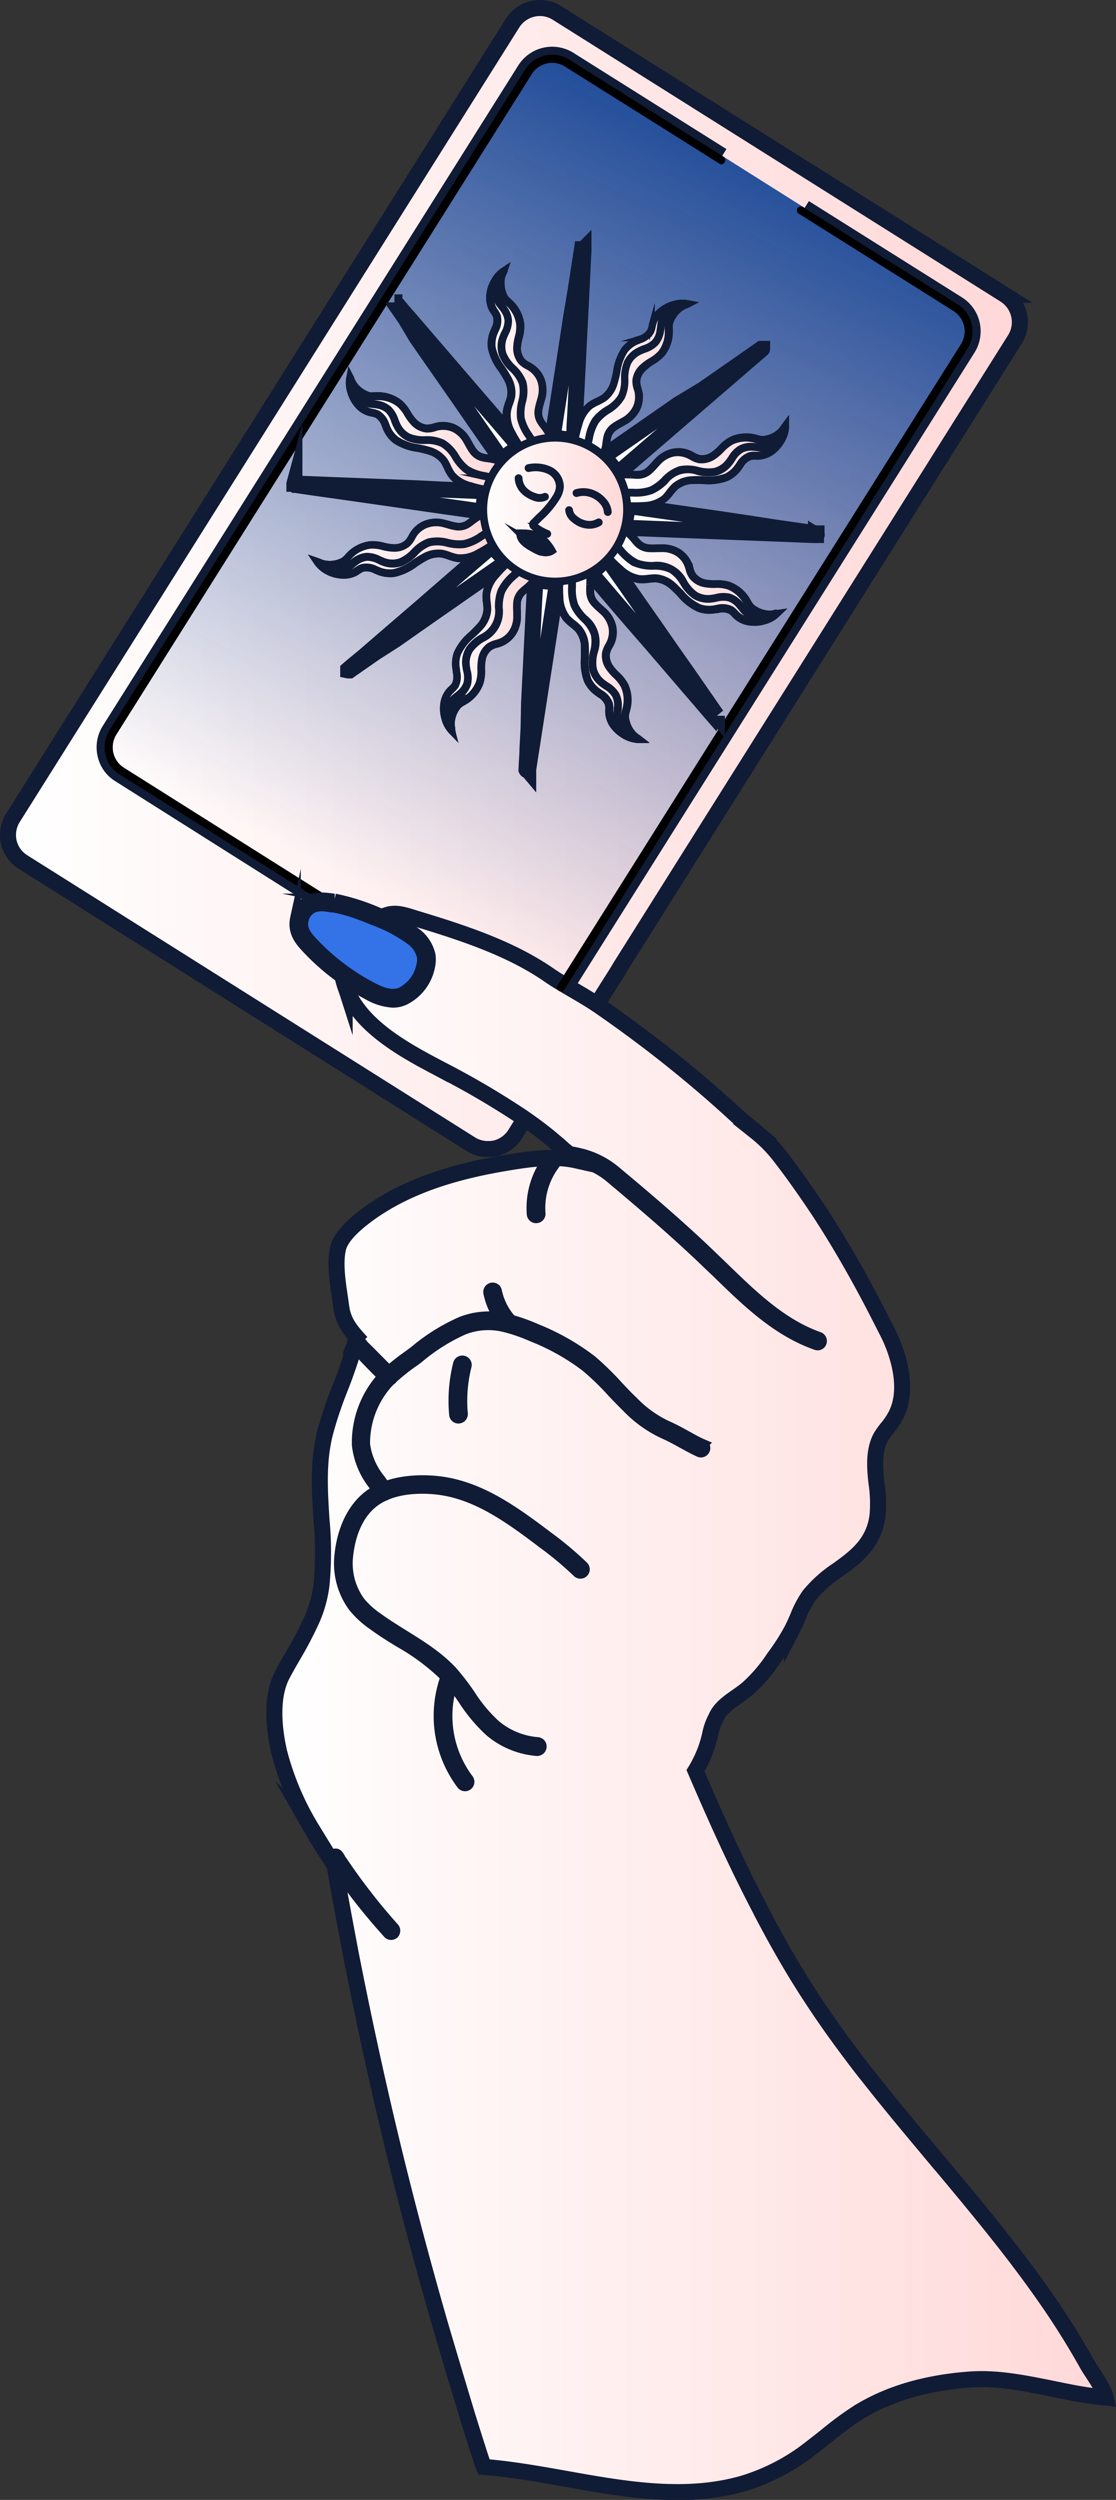 <?xml version="1.0" encoding="UTF-8"?> <svg xmlns="http://www.w3.org/2000/svg" xmlns:xlink="http://www.w3.org/1999/xlink" viewBox="0 0 209.02 468.02"><rect x="0" y="0" width="209.02" height="468.02" fill="#333333" stroke="none"/> <defs> <style>.cls-1,.cls-10,.cls-11,.cls-12,.cls-13,.cls-14,.cls-15,.cls-16,.cls-17,.cls-18,.cls-19,.cls-2,.cls-20,.cls-21,.cls-22,.cls-23,.cls-24,.cls-25,.cls-26,.cls-27,.cls-28,.cls-29,.cls-30,.cls-31,.cls-32,.cls-33,.cls-34,.cls-35,.cls-36,.cls-37,.cls-38,.cls-4,.cls-5,.cls-7,.cls-8,.cls-9{stroke:#101b36;stroke-miterlimit:10;}.cls-1,.cls-2,.cls-4,.cls-7{stroke-width:3px;}.cls-1{fill:url(#Безымянный_градиент_11);}.cls-2{fill:url(#Безымянный_градиент_9);}.cls-3,.cls-5{fill:#101b36;}.cls-4{fill:url(#Безымянный_градиент_11-2);}.cls-5{stroke-width:2px;}.cls-6{fill:#3373e7;}.cls-7{fill:#fff;}.cls-8{fill:url(#Безымянный_градиент_11-3);}.cls-9{fill:url(#Безымянный_градиент_11-4);}.cls-10{fill:url(#Безымянный_градиент_11-5);}.cls-11{fill:url(#Безымянный_градиент_11-6);}.cls-12{fill:url(#Безымянный_градиент_11-7);}.cls-13{fill:url(#Безымянный_градиент_11-8);}.cls-14{fill:url(#Безымянный_градиент_11-9);}.cls-15{fill:url(#Безымянный_градиент_11-10);}.cls-16{fill:url(#Безымянный_градиент_11-11);}.cls-17{fill:url(#Безымянный_градиент_11-12);}.cls-18{fill:url(#Безымянный_градиент_11-13);}.cls-19{fill:url(#Безымянный_градиент_11-14);}.cls-20{fill:url(#Безымянный_градиент_11-15);}.cls-21{fill:url(#Безымянный_градиент_11-16);}.cls-22{fill:url(#Безымянный_градиент_11-17);}.cls-23{fill:url(#Безымянный_градиент_11-18);}.cls-24{fill:url(#Безымянный_градиент_11-19);}.cls-25{fill:url(#Безымянный_градиент_11-20);}.cls-26{fill:url(#Безымянный_градиент_11-21);}.cls-27{fill:url(#Безымянный_градиент_11-22);}.cls-28{fill:url(#Безымянный_градиент_11-23);}.cls-29{fill:url(#Безымянный_градиент_11-24);}.cls-30{fill:url(#Безымянный_градиент_11-25);}.cls-31{fill:url(#Безымянный_градиент_11-26);}.cls-32{fill:url(#Безымянный_градиент_11-27);}.cls-33{fill:url(#Безымянный_градиент_11-29);}.cls-34{fill:url(#Безымянный_градиент_11-30);}.cls-35{fill:url(#Безымянный_градиент_11-31);}.cls-36{fill:url(#Безымянный_градиент_11-32);}.cls-37{fill:url(#Безымянный_градиент_11-33);}.cls-38{fill:url(#Безымянный_градиент_11-34);}</style> <linearGradient id="Безымянный_градиент_11" x1="1.5" y1="108.29" x2="191.04" y2="108.29" gradientUnits="userSpaceOnUse"> <stop offset="0" stop-color="#fff"></stop> <stop offset="1" stop-color="#ffd8d8"></stop> </linearGradient> <linearGradient id="Безымянный_градиент_9" x1="137.22" y1="27.69" x2="68.52" y2="166.22" gradientUnits="userSpaceOnUse"> <stop offset="0" stop-color="#234e9a"></stop> <stop offset="1" stop-color="#234e9a" stop-opacity="0"></stop> </linearGradient> <linearGradient id="Безымянный_градиент_11-2" x1="51.39" y1="318.8" x2="207.09" y2="318.8" xlink:href="#Безымянный_градиент_11"></linearGradient> <linearGradient id="Безымянный_градиент_11-3" x1="107.5" y1="71.1" x2="129.34" y2="71.1" xlink:href="#Безымянный_градиент_11"></linearGradient> <linearGradient id="Безымянный_градиент_11-4" x1="107.47" y1="71.1" x2="129.34" y2="71.1" xlink:href="#Безымянный_градиент_11"></linearGradient> <linearGradient id="Безымянный_градиент_11-5" x1="109.82" y1="70.14" x2="128.83" y2="70.14" xlink:href="#Безымянный_градиент_11"></linearGradient> <linearGradient id="Безымянный_градиент_11-6" x1="82.9" y1="121.32" x2="100.58" y2="121.32" xlink:href="#Безымянный_градиент_11"></linearGradient> <linearGradient id="Безымянный_градиент_11-7" x1="82.9" y1="121.27" x2="100.49" y2="121.27" xlink:href="#Безымянный_градиент_11"></linearGradient> <linearGradient id="Безымянный_градиент_11-8" x1="83.7" y1="121.78" x2="97.25" y2="121.78" xlink:href="#Безымянный_градиент_11"></linearGradient> <linearGradient id="Безымянный_градиент_11-9" x1="91.55" y1="67" x2="103.43" y2="67" xlink:href="#Безымянный_градиент_11"></linearGradient> <linearGradient id="Безымянный_градиент_11-10" x1="91.55" y1="67.04" x2="103.43" y2="67.04" xlink:href="#Безымянный_градиент_11"></linearGradient> <linearGradient id="Безымянный_градиент_11-11" x1="92.55" y1="66.71" x2="99.96" y2="66.71" xlink:href="#Безымянный_градиент_11"></linearGradient> <linearGradient id="Безымянный_градиент_11-12" x1="104.44" y1="122.88" x2="120.16" y2="122.88" xlink:href="#Безымянный_градиент_11"></linearGradient> <linearGradient id="Безымянный_градиент_11-13" x1="104.45" y1="122.76" x2="120.16" y2="122.76" xlink:href="#Безымянный_градиент_11"></linearGradient> <linearGradient id="Безымянный_градиент_11-14" x1="106.97" y1="123.4" x2="119.66" y2="123.4" xlink:href="#Безымянный_градиент_11"></linearGradient> <linearGradient id="Безымянный_градиент_11-15" x1="65.28" y1="81.03" x2="93.97" y2="81.03" xlink:href="#Безымянный_градиент_11"></linearGradient> <linearGradient id="Безымянный_градиент_11-16" x1="65.28" y1="81.03" x2="94.11" y2="81.03" xlink:href="#Безымянный_градиент_11"></linearGradient> <linearGradient id="Безымянный_градиент_11-17" x1="65.35" y1="80.11" x2="92.14" y2="80.11" xlink:href="#Безымянный_градиент_11"></linearGradient> <linearGradient id="Безымянный_градиент_11-18" x1="113.86" y1="107.78" x2="145.98" y2="107.78" xlink:href="#Безымянный_градиент_11"></linearGradient> <linearGradient id="Безымянный_градиент_11-19" x1="113.76" y1="107.73" x2="145.98" y2="107.73" xlink:href="#Безымянный_градиент_11"></linearGradient> <linearGradient id="Безымянный_градиент_11-20" x1="115.26" y1="108.94" x2="145.52" y2="108.94" xlink:href="#Безымянный_градиент_11"></linearGradient> <linearGradient id="Безымянный_градиент_11-21" x1="58.89" y1="101.96" x2="92.34" y2="101.96" xlink:href="#Безымянный_градиент_11"></linearGradient> <linearGradient id="Безымянный_градиент_11-22" x1="58.89" y1="101.95" x2="92.48" y2="101.95" xlink:href="#Безымянный_градиент_11"></linearGradient> <linearGradient id="Безымянный_градиент_11-23" x1="59.25" y1="103.18" x2="91.45" y2="103.18" xlink:href="#Безымянный_градиент_11"></linearGradient> <linearGradient id="Безымянный_градиент_11-24" x1="115.76" y1="87.13" x2="147.23" y2="87.13" xlink:href="#Безымянный_градиент_11"></linearGradient> <linearGradient id="Безымянный_градиент_11-25" x1="115.59" y1="87.13" x2="147.23" y2="87.13" xlink:href="#Безымянный_градиент_11"></linearGradient> <linearGradient id="Безымянный_градиент_11-26" x1="116.85" y1="86.12" x2="147.22" y2="86.12" xlink:href="#Безымянный_градиент_11"></linearGradient> <linearGradient id="Безымянный_градиент_11-27" x1="90.29" y1="95.37" x2="117.67" y2="95.37" xlink:href="#Безымянный_градиент_11"></linearGradient> <linearGradient id="Безымянный_градиент_11-29" x1="98.76" y1="93.66" x2="105.08" y2="93.66" xlink:href="#Безымянный_градиент_11"></linearGradient> <linearGradient id="Безымянный_градиент_11-30" x1="107.72" y1="94.01" x2="114.06" y2="94.01" xlink:href="#Безымянный_градиент_11"></linearGradient> <linearGradient id="Безымянный_градиент_11-31" x1="106.39" y1="96.89" x2="112.36" y2="96.89" xlink:href="#Безымянный_градиент_11"></linearGradient> <linearGradient id="Безымянный_градиент_11-32" x1="96.85" y1="91.35" x2="102.25" y2="91.35" xlink:href="#Безымянный_градиент_11"></linearGradient> <linearGradient id="Безымянный_градиент_11-33" x1="97.22" y1="101.48" x2="103.53" y2="101.48" xlink:href="#Безымянный_градиент_11"></linearGradient> <linearGradient id="Безымянный_градиент_11-34" x1="97.21" y1="101.6" x2="103.64" y2="101.6" xlink:href="#Безымянный_градиент_11"></linearGradient> </defs> <g id="Слой_2" data-name="Слой 2"> <g id="Слой_1-2" data-name="Слой 1"> <path class="cls-1" d="M98.69,208.79l-2.17,3.48A6.05,6.05,0,0,1,92.73,215a6.75,6.75,0,0,1-1.34.12,6,6,0,0,1-3.21-.91L4.33,161.4a6,6,0,0,1-2.69-3.76,6.09,6.09,0,0,1,.79-4.55L96,4.32a6.1,6.1,0,0,1,3.76-2.66,6,6,0,0,1,4.55.76l83.88,52.77a6.07,6.07,0,0,1,1.9,8.34L125.41,166.35l-7.18,11.42-1.89,3-.89,1.47-4.09,6.47"></path> <path class="cls-2" d="M135.26,29.18l-28.63-18a6,6,0,0,0-8.31,1.9L20.52,136.7a6,6,0,0,0-.77,4.56A5.79,5.79,0,0,0,22.42,145L57.25,167l3,1.9a5.56,5.56,0,0,0-1.08.09,4,4,0,0,0-.41.1,4,4,0,0,0-2.74,3c-.41,1.88.41,3.24,1.66,4.58a40.18,40.18,0,0,0,6.42,5.68v0a11.13,11.13,0,0,0,.43,1.9c2.27,7.43,10.76,12.14,17.35,15.6l.56.3A156.13,156.13,0,0,1,97.62,209c.24.15.48.33.7.48,1.6-2.42,3.24-4.8,4.84-7.2,3.08-4.66,5.74-9.52,8.61-14.26l-.64-.43c-1.19-.75-2.42-1.49-3.65-2.2l-1.37-.8L181.23,65.24a6,6,0,0,0-1.9-8.32l-28.63-18"></path> <path class="cls-3" d="M162.59,388.68a7.16,7.16,0,0,1-3.14-.56c-1.53-.84-2.7-3-3.63-4.36q-6.21-9.21-12.42-18.39c-1.16-1.75-3.61-5.59-1.42-7.3a3.54,3.54,0,0,1,.58-.34c.11.26.26.52.39.77,3.09,5.9,6.16,11.15,9.37,16,2.62,4,5.62,8.15,9.14,12.73C161.83,387.73,162.2,388.21,162.59,388.68Z"></path> <path class="cls-4" d="M207.09,448.87l-.61-.06c-.9-.11-1.79-.22-2.67-.35-2.23-.32-4.5-.8-6.7-1.25-5-1-10.2-2.1-15.4-1.73-8.32.6-15.37,2.7-21,6.2a61.93,61.93,0,0,0-6,4.43c-1.27,1-2.55,2-3.86,3a38.76,38.76,0,0,1-11.56,5.81c-10.83,3.15-22.17,1.14-33.16-.82-4.71-.84-9.59-1.71-14.39-2.16-.37,0-.74-.07-1.1-.09-.24-.56-.43-1.17-.65-1.83-.87-2.68-1.71-5.34-2.53-8Q85,443.89,82.61,435.8q-4.69-16.2-8.71-32.6c-3-12.31-5.76-24.95-8.23-37.57-1-5.33-2.05-10.84-3-16.41-.26-.39-.54-.8-.76-1.19-1.25-1.84-2.44-3.76-3.54-5.68a52.94,52.94,0,0,1-6.07-14.28c-.82-3.53-1.81-10.11.63-14.63.62-1.17,1.27-2.31,1.94-3.46a69.2,69.2,0,0,0,3.65-7,23.37,23.37,0,0,0,1.69-6.2,65,65,0,0,0,0-12.32c-.3-4.75-.61-9.67.28-14.38.11-.61.24-1.19.39-1.8a74.56,74.56,0,0,1,2.74-8.21c.26-.69.54-1.38.8-2.07.45-1.25.91-2.53,1.3-3.78.21-.74.43-1.45.58-2.18a2.59,2.59,0,0,0,.11-.37.73.73,0,0,1,.91-.56.68.68,0,0,1,.38.21c-2-2.16-3.39-3.8-3.78-6.61l-.23-1.62c-.46-3.09-1-6.56-.39-9.29.34-1.68,1.94-3.63,4.71-5.79,8.66-6.74,19.63-9.18,28.23-10.54,4.34-.69,8.19-1,11.6-.24a.83.83,0,0,1-.19-.15c-.58-.56-1.19-1.12-1.79-1.66a.68.68,0,0,0-.2,0h.13c-.52-.48-1-.93-1.55-1.38-.76-.65-1.54-1.3-2.32-1.91-1.12-.88-2.33-1.77-3.6-2.65-.22-.15-.46-.33-.7-.48a156.13,156.13,0,0,0-15.16-8.88l-.56-.3c-6.59-3.46-15.08-8.17-17.35-15.6a11.13,11.13,0,0,1-.43-1.9v0a12.55,12.55,0,0,1,0-3.78c.28-2.38,1.59-3.41,3.43-4.69a20.91,20.91,0,0,1,3.52-2,9.63,9.63,0,0,1,2-.71l.11,0c1.4-.28,3.2.35,4.56.78,9,2.72,17.76,5.59,25,10.56.69.48,1.39.93,2.1,1.36l.63.37c.23.13.45.28.66.41l1.37.8c1.23.71,2.46,1.45,3.65,2.2l.64.43c.16.09.31.2.44.29,3.35,2.31,6.67,4.73,9.91,7.21,5.38,4.13,10.63,8.53,15.6,13.11.93.85,1.88,1.62,2.81,2.38l1,.84a26.8,26.8,0,0,1,4.24,4.22c2.61,3.34,5.18,7,7.65,10.71,3.43,5.25,6.69,10.85,9.95,17.07,1,1.92,2,3.89,3,5.85,1.09,2.18,4.35,9.77,1.32,15.38a13.75,13.75,0,0,1-1.4,2.08A14.87,14.87,0,0,0,165,269c-1.21,2.18-1.17,4.88-1,7q.07.9.18,1.77a25.63,25.63,0,0,1,.17,6c-.67,5.22-4.1,7.73-7.45,10.15a23.77,23.77,0,0,0-5.32,4.75,19.77,19.77,0,0,0-2.18,4.13c-.32.75-.67,1.53-1.06,2.29a40.83,40.83,0,0,1-3.35,5.23,29.59,29.59,0,0,1-4.94,5.79c-.61.51-1.28,1-1.95,1.46-1.62,1.13-3.13,2.19-3.89,3.79l-.1.23A10.8,10.8,0,0,0,133,324.7a22.23,22.23,0,0,1-2.74,6.8c3.63,8.45,7.63,17.41,12.27,26.23.11.26.26.52.39.77,3.09,5.9,6.16,11.15,9.37,16,2.62,4,5.62,8.15,9.14,12.73.37.47.74.95,1.13,1.42,4.14,5.28,8.53,10.5,12.76,15.56.39.47.78.95,1.19,1.4,6.59,7.89,13.16,15.79,19.06,24.22a149.32,149.32,0,0,1,8.21,13.07C204.54,444.2,206.68,447.06,207.09,448.87Z"></path> <path d="M135.65,30.5a.67.67,0,0,1-1,.07h0l-1-.63L105.83,12.46a4.53,4.53,0,0,0-6.24,1.41L21.8,137.5a4.59,4.59,0,0,0-.59,3.42,4.66,4.66,0,0,0,2,2.83L60,166.91h0l3.89,2.44,1.62,1a.74.74,0,0,1,.24,1,.75.75,0,0,1-.63.35,1,1,0,0,1-.41-.11l-4.45-2.81-3-1.9L22.42,145a5.79,5.79,0,0,1-2.67-3.76,6,6,0,0,1,.77-4.56L98.32,13.07a6,6,0,0,1,8.31-1.9l28.63,18,.32.2A.86.86,0,0,1,135.65,30.5Z"></path> <path d="M181.23,65.24,106.11,184.62l-.41.65a.71.71,0,0,1-.64.34.67.67,0,0,1-.39-.1.73.73,0,0,1-.24-1l.39-.63L180,64.44a4.53,4.53,0,0,0-1.42-6.24l-27.8-17.48v0L149.58,40a.78.78,0,0,1-.24-1,.8.8,0,0,1,1.06-.24l.3.2,28.63,18A6,6,0,0,1,181.23,65.24Z"></path> <path d="M62.14,175.36l-1-.62a4.86,4.86,0,0,0-.6.73c-.18.3-.33.63-.33.63s.83.46,2.12,1.25C62.24,176.69,62.22,176,62.14,175.36Z"></path> <path class="cls-5" d="M73.36,257.14a.77.77,0,0,1,0,1.08.8.8,0,0,1-1.08,0c-1.6-1.55-3.2-3.17-4.78-4.86a2.51,2.51,0,0,1-.37-.36l-.58-.61c-.09-.11-.19-.21-.28-.3v0a2.59,2.59,0,0,0,.11-.37.73.73,0,0,1,.91-.56.68.68,0,0,1,.38.21s0,0,0,.07l.52.56C70,253.77,71.66,255.52,73.36,257.14Z"></path> <path class="cls-5" d="M153.84,251.29a.73.73,0,0,1-1,.45c-7.33-2.57-13-8.1-18.5-13.46l-2-1.9c-6-5.79-12.47-11.25-18-15.9a14.8,14.8,0,0,0-6.42-3.15,1.12,1.12,0,0,1-.13-.05.83.83,0,0,1-.19-.15c-.58-.56-1.19-1.12-1.79-1.66a17.31,17.31,0,0,1,2.67.45,16,16,0,0,1,6.83,3.39c5.6,4.67,12.08,10.16,18.13,16l2,1.92c5.38,5.23,10.93,10.65,17.93,13.12A.76.76,0,0,1,153.84,251.29Z"></path> <path class="cls-5" d="M71.9,280a.76.76,0,0,1-.58-.27c-.47-.58-.93-1.18-1.36-1.79a14.66,14.66,0,0,1-3.06-7.45,18.28,18.28,0,0,1,4-11.81,15,15,0,0,1,1.36-1.48A39.58,39.58,0,0,1,76.23,254l1.36-1a36.27,36.27,0,0,1,8.83-5.52,14.21,14.21,0,0,1,9-.43l.57.16a35.15,35.15,0,0,1,4.49,1.64,43.65,43.65,0,0,1,10.31,5.85,54.26,54.26,0,0,1,5,4.89c.94,1,1.89,2,2.88,2.94a21.5,21.5,0,0,0,6.25,4.45c1.25.54,2.42,1.19,3.55,1.81s2,1.13,3.13,1.62a.75.75,0,0,1,.37,1,.76.76,0,0,1-1,.38c-1.13-.52-2.2-1.11-3.23-1.68s-2.24-1.23-3.42-1.74a23,23,0,0,1-6.7-4.75c-1-1-2-2-2.93-3a50,50,0,0,0-4.9-4.75,41.86,41.86,0,0,0-10-5.64,33.58,33.58,0,0,0-4.82-1.72l-.36-.09a12.71,12.71,0,0,0-7.75.46,35.14,35.14,0,0,0-8.45,5.31c-.45.35-.91.69-1.38,1a38.8,38.8,0,0,0-3.77,3.07,12,12,0,0,0-1.23,1.34,16.94,16.94,0,0,0-3.72,10.77A13.16,13.16,0,0,0,71.2,277c.4.58.84,1.15,1.29,1.7a.75.75,0,0,1-.11,1.06A.72.72,0,0,1,71.9,280Z"></path> <path class="cls-5" d="M100.41,228a.75.75,0,0,1-.75-.7,15.07,15.07,0,0,1,3-10.24.75.75,0,0,1,1.06-.14.76.76,0,0,1,.14,1.06,13.57,13.57,0,0,0-2.69,9.2.74.74,0,0,1-.69.81Z"></path> <path class="cls-5" d="M95.25,248.47a.76.76,0,0,1-.56-.24c-.1-.1-.18-.21-.27-.31a13.12,13.12,0,0,1-2.9-5.91.77.77,0,0,1,.61-.88.75.75,0,0,1,.88.61,11.59,11.59,0,0,0,2.57,5.2l.23.27a.76.76,0,0,1,0,1.07A.77.77,0,0,1,95.25,248.47Z"></path> <path class="cls-5" d="M85.87,265.51a.75.75,0,0,1-.75-.69,28.29,28.29,0,0,1,.75-9.52.76.76,0,0,1,1.47.37,26.85,26.85,0,0,0-.72,9,.76.76,0,0,1-.68.83Z"></path> <path class="cls-5" d="M100.65,327.75h-.06a15.59,15.59,0,0,1-8.86-3.66,30.51,30.51,0,0,1-4.9-5.84,39.62,39.62,0,0,0-3.2-4.19,41,41,0,0,0-8.83-6.65c-1.66-1-3.38-2.1-5-3.28a17.84,17.84,0,0,1-3.6-3.32A13.76,13.76,0,0,1,63.66,291c.49-4.57,2.27-8.36,5-10.66,4.65-3.91,12-3.2,14.11-2.9,7.23,1.05,13.25,5.27,19.82,10.26a63.55,63.55,0,0,1,6.65,5.57.75.75,0,1,1-1.07,1.06,62.55,62.55,0,0,0-6.5-5.43c-6.39-4.86-12.25-9-19.11-10-2-.29-8.76-.95-12.92,2.56-3.29,2.76-4.22,7.24-4.48,9.67a12.23,12.23,0,0,0,2.23,8.76,16.06,16.06,0,0,0,3.3,3c1.57,1.14,3.27,2.2,4.91,3.22,3.21,2,6.53,4.05,9.15,6.91a44.14,44.14,0,0,1,3.32,4.34,28.37,28.37,0,0,0,4.64,5.56,14,14,0,0,0,8,3.3.76.76,0,0,1,0,1.51Z"></path> <path class="cls-5" d="M87.1,334.35a.77.77,0,0,1-.6-.3,21.3,21.3,0,0,1-2.82-20.55.76.76,0,0,1,1.41.56,19.76,19.76,0,0,0,2.61,19.07.76.76,0,0,1-.14,1.06A.8.8,0,0,1,87.1,334.35Z"></path> <path class="cls-5" d="M73.75,362a.74.74,0,0,1-.49.19.73.73,0,0,1-.56-.26,116.56,116.56,0,0,1-8-9.85c-.46-.63-.92-1.27-1.36-1.92a17,17,0,0,1-1-1.69,1.42,1.42,0,0,1-.2-.72.69.69,0,0,1,.39-.62,1,1,0,0,1,.39-.05c.49,0,.82,1.06,1.13,1.37,0,0,.07.11.11.15A114.22,114.22,0,0,0,73.82,361,.79.79,0,0,1,73.75,362Z"></path> <path class="cls-6" d="M79.67,181a8.15,8.15,0,0,1-3.78,5.25c-2.09,1.28-4.51.39-6.59-.69a40.45,40.45,0,0,1-4.14-2.48c-.35-.24-.7-.48-1-.74v0a40.18,40.18,0,0,1-6.42-5.68c-1.25-1.34-2.07-2.7-1.66-4.58a4,4,0,0,1,2.74-3,4,4,0,0,1,.41-.1,5.56,5.56,0,0,1,1.08-.09,11.46,11.46,0,0,1,1.17.06h0c.37,0,.71.11,1.08.16s.91.17,1.36.28A41.15,41.15,0,0,1,71,171.87l.91.39c.09.05.17.07.26.11a23.79,23.79,0,0,1,5.12,2.92A6.37,6.37,0,0,1,79.8,179,5.49,5.49,0,0,1,79.67,181Z"></path> <path class="cls-5" d="M73.59,187.65A10.37,10.37,0,0,1,69,186.24a41.08,41.08,0,0,1-4.23-2.53,42,42,0,0,1-7.59-6.54c-1.2-1.29-2.35-2.93-1.84-5.26a4.74,4.74,0,0,1,3.29-3.6,2.85,2.85,0,0,1,.52-.12,8,8,0,0,1,2.42,0c.28,0,.55.07.82.11l.3,0a40.66,40.66,0,0,1,9.59,3.25h0l.26.11a24.83,24.83,0,0,1,5.28,3,7,7,0,0,1,2.75,4.15,6.22,6.22,0,0,1-.13,2.34h0a8.84,8.84,0,0,1-4.13,5.72A5.07,5.07,0,0,1,73.59,187.65ZM60.36,169.6a5.56,5.56,0,0,0-1,.09l-.28.06a3.25,3.25,0,0,0-2.27,2.48c-.34,1.56.31,2.66,1.47,3.92a40.92,40.92,0,0,0,7.33,6.31,38.21,38.21,0,0,0,4.08,2.44c1.75.92,4,1.83,5.84.71a7.33,7.33,0,0,0,3.43-4.76,4.61,4.61,0,0,0,.12-1.76,5.47,5.47,0,0,0-2.21-3.22,28,28,0,0,0-7-3.67c-.84-.36-1.69-.7-2.54-1a27.56,27.56,0,0,0-4.95-1.38l-.3,0-.72-.11A9.4,9.4,0,0,0,60.36,169.6Z"></path> <path class="cls-7" d="M142.74,65.32s0,0,0,0,0,0,0,0v0a.08.08,0,0,0,0,0s0,0,0,0l0,0,0,0,0,0h-.17l0,0h0l-.88.61-2.36,1.65-3.46,2.41-4.18,2.91L127,75.73l-4.44,3.09-4,2.78-3.15,2.19-1.93,1.34c-.16.12-.35.22-.28.44s.53.63.73.87.63.78.93,1.18c.12.15.41.41.46.6s-.12.27,0,.41a.15.15,0,0,0,.06.05.23.23,0,0,0,.26,0l27-23.27s0,0,0,0S142.74,65.33,142.74,65.32Z"></path> <path class="cls-7" d="M107.5,82.24a.35.35,0,0,0,.09-.25c0-.12,0-.24,0-.36,0-.35,0-.7,0-1.06,0-1.09.11-2.18.16-3.28.08-1.48.15-3,.23-4.45.09-1.73.17-3.46.26-5.18l.27-5.44.27-5.25c.07-1.53.15-3.06.23-4.6.06-1.16.11-2.33.17-3.5l.1-1.94v-.27a.09.09,0,0,0,0,0l0,0,0,0,0,0,0,0h0l-.06,0H109l0,0,0,0,0,0s0,0,0,0,0,0,0,0l-.15,1-.42,2.71c-.21,1.33-.41,2.66-.62,4L107,59.2l-.81,5.26-.81,5.24c-.25,1.6-.5,3.19-.74,4.79-.21,1.31-.41,2.61-.61,3.91-.13.87-.27,1.74-.4,2.6,0,.27-.26.94.12,1a1.37,1.37,0,0,0,.29,0,4.06,4.06,0,0,1,1.15.13l.56.06,1.27.1C107.22,82.28,107.39,82.33,107.5,82.24Z"></path> <path class="cls-7" d="M94.73,105.09v0c-.63-1-1.68-1.72-2.24-2.77-.2-.38-.59.1-.8.28l-1.94,1.67-3,2.56L83.09,110l-4,3.48L75,117l-3.75,3.23-3.09,2.67L66,124.68l-.78.67,0,0a327811032231.34,327811032231.34,0,0,1,0,.08s0,0,0,0v.08l0,0,0,0a.18.18,0,0,0,.07,0,.21.21,0,0,0,.12,0h0s0,0,.07,0l.24-.17,1.64-1.14,2.87-2L74,119.79l4.27-3,4.41-3.08q2.11-1.45,4.21-2.93l3.64-2.53,2.71-1.89.9-.62.31-.22C94.67,105.42,94.88,105.35,94.73,105.09Z"></path> <path class="cls-7" d="M98.93,144.25l0,0,0,0,0,0a.06.06,0,0,0,0,0l0,0,0-.21c.09-.57.17-1.14.26-1.71.16-1,.32-2.08.49-3.12.21-1.38.42-2.77.64-4.15.25-1.61.49-3.21.74-4.81s.52-3.38.79-5.08.51-3.31.77-5l.69-4.48c.18-1.2.37-2.41.56-3.61l.36-2.35c0-.2.07-.4.09-.59,0,0,0-.1,0-.13-.07-.25-.47-.12-.68-.09a2.51,2.51,0,0,1-.67,0l-2.29-.25c-.42,0-.47,0-.48.31l0,.49c0,.89-.09,1.78-.13,2.67-.07,1.32-.14,2.65-.2,4-.08,1.62-.17,3.24-.25,4.85-.09,1.77-.17,3.53-.26,5.29l-.27,5.3L99,136.29l-.21,4c0,.91-.09,1.82-.13,2.73l-.05,1s0,.05,0,.08a.06.06,0,0,1,0,0,.2.2,0,0,0,.09.09l.1,0h.08Z"></path> <path class="cls-7" d="M134.27,134.09s0,0,0,0,0,0,0,0v-.09a.05.05,0,0,1,0,0l0,0a.57.57,0,0,1-.08-.13l-1-1.44c-.63-.92-1.27-1.84-1.91-2.75l-2.56-3.7-3-4.26-3.1-4.46-3-4.28-2.6-3.75-2-2.82-.66-1-.24-.34c-.12-.18-.23-.52-.48-.37-1,.6-1.67,1.66-2.71,2.25-.29.16-.4.2-.16.48l.08.09.2.23c.54.64,1.09,1.27,1.64,1.91l2.55,3,3.16,3.68,3.49,4,3.51,4.08,3.24,3.78,2.68,3.11,1.82,2.13.68.78a.15.15,0,0,0,.06.05h0a.19.19,0,0,0,.1,0l0,0a.31.31,0,0,0,.09,0l0,0Z"></path> <path class="cls-7" d="M152.93,100s0,0,0-.06,0,0,0,0a.06.06,0,0,0,0,0,280980884754.38,280980884754.38,0,0,1,0-.08l0,0,0,0-.05,0h0l-1-.14-2.71-.39-4-.57L140.25,98,135,97.21l-5.24-.75-4.8-.69L121,95.21l-2.64-.38c-.23,0-1-.24-1,.07a.81.81,0,0,0,.06.31,1.91,1.91,0,0,1,0,.63,2,2,0,0,0-.1.55l-.11.66c-.07.42-.13.84-.22,1.26,0,.23-.18.44.09.5a2.42,2.42,0,0,0,.38,0l2,.08,3.36.13,4.35.17,4.93.19,5.14.2,5,.19,4.4.17,3.47.14,2.14.08.5,0h.08l0,0,0,0,0,0,0,0A.06.06,0,0,0,152.93,100Z"></path> <path class="cls-7" d="M97.28,83.63a4.3,4.3,0,0,0-.59-.69L95.05,81l-2.44-2.84-3-3.48-3.3-3.83L83,67l-3.14-3.65-2.69-3.13-2-2.3-1-1.2-.09-.11h0l0,0h-.21l0,0,0,0,0,0s0,0,0,0a.08.08,0,0,0,0,0v.09s0,0,0,0a0,0,0,0,1,0,0l.57.81,1.52,2.2L78,63.13l2.74,3.95,3,4.3c1,1.44,2,2.87,3,4.31l2.76,4L91.81,83l1.59,2.29.43.62s.08.16.13.19c.29.21.77-.54,1-.75a5.75,5.75,0,0,1,1.15-.86,12.05,12.05,0,0,0,1.23-.77Z"></path> <path class="cls-7" d="M90.6,95.81a4.86,4.86,0,0,0,.05-1.08,8.1,8.1,0,0,1,.24-2.08c.07-.27.19-.67-.13-.73a1.13,1.13,0,0,0-.26,0l-.82,0-2.84-.11-4-.15L78,91.42l-5.22-.21-5.2-.2-4.76-.18-3.91-.16-2.65-.1-1,0h-.12l0,0,0,0,0,0,0,0a.2.2,0,0,0,0,0,.14.14,0,0,0,0,.07.09.09,0,0,0,0,.05.38.38,0,0,0,.09.09l.09,0,1.15.17,2.76.4,4,.56,4.76.68,5.16.74,5.14.74,4.72.68,3.9.55,2.67.39.74.1a.82.82,0,0,0,.21,0C90.55,96,90.56,96,90.6,95.81Z"></path> <path class="cls-8" d="M107.65,82.46c-.15-.06-.17-.17-.12-.4s.11-.59.18-.89c.14-.59.3-1.18.48-1.76a6.79,6.79,0,0,1,2.2-3.6,8.62,8.62,0,0,1,1.46-.83,8.66,8.66,0,0,0,1.2-.65,5.1,5.1,0,0,0,1.8-2.73,17.61,17.61,0,0,0,.48-2,10.07,10.07,0,0,1,1.55-4.21,6,6,0,0,1,2.58-1.87l.29-.12A3.51,3.51,0,0,0,121.68,62,4.07,4.07,0,0,0,122,61c0-.19.08-.38.13-.56a4.77,4.77,0,0,1,1.44-2.2,6.65,6.65,0,0,1,2.57-1.38,5.43,5.43,0,0,1,2.55-.18l.7.13-.6.31-.33.14a3.73,3.73,0,0,0-.67.32,4.52,4.52,0,0,0-.93.74,5.35,5.35,0,0,0-1.3,2.19,3.9,3.9,0,0,0-.05,1v.28a6.79,6.79,0,0,1-1.37,4.42,7.58,7.58,0,0,1-2,1.6A9,9,0,0,0,120.62,69a3.58,3.58,0,0,0-1.21,2.3,4.29,4.29,0,0,0,.23,1.41c.07.24.14.49.19.74a5.1,5.1,0,0,1-.41,3.09A5.77,5.77,0,0,1,117.06,79l-.67.38a11.21,11.21,0,0,0-1.31.8,2.92,2.92,0,0,0-1.1,1.66,7.09,7.09,0,0,0-.16.94l-.06.39a11.28,11.28,0,0,1-.58,2.25s-.06.08-.07.14a.1.1,0,0,1-.09,0l-.28-.26A16.73,16.73,0,0,0,109.18,83c-.21-.11-.41-.21-.62-.3a4,4,0,0,0-.68-.18A.89.89,0,0,1,107.65,82.46Z"></path> <path class="cls-9" d="M107.58,82.61a.21.21,0,0,1-.11-.23,22.52,22.52,0,0,1,.72-3,6.79,6.79,0,0,1,2.2-3.6,8.62,8.62,0,0,1,1.46-.83,8.66,8.66,0,0,0,1.2-.65,5.1,5.1,0,0,0,1.8-2.73,17.61,17.61,0,0,0,.48-2,10.07,10.07,0,0,1,1.55-4.21,6,6,0,0,1,2.58-1.87l.29-.12A3.51,3.51,0,0,0,121.68,62,4.07,4.07,0,0,0,122,61c0-.19.08-.38.13-.56a4.77,4.77,0,0,1,1.44-2.2,6.65,6.65,0,0,1,2.57-1.38,5.43,5.43,0,0,1,2.55-.18l.7.13-.6.31-.33.14a3.73,3.73,0,0,0-.67.32,4.52,4.52,0,0,0-.93.74,5.35,5.35,0,0,0-1.3,2.19,3.9,3.9,0,0,0-.05,1v.28a6.79,6.79,0,0,1-1.37,4.42,7.58,7.58,0,0,1-2,1.6A9,9,0,0,0,120.62,69a3.58,3.58,0,0,0-1.21,2.3,4.29,4.29,0,0,0,.23,1.41c.07.24.14.49.19.74a5.1,5.1,0,0,1-.41,3.09A5.77,5.77,0,0,1,117.06,79l-.67.38a11.21,11.21,0,0,0-1.31.8,2.92,2.92,0,0,0-1.1,1.66,7.09,7.09,0,0,0-.16.94l-.06.39a11.28,11.28,0,0,1-.58,2.25.22.22,0,0,1-.29.13.23.23,0,0,1-.14-.29,10.44,10.44,0,0,0,.57-2.16c0-.12,0-.25.05-.38a7.08,7.08,0,0,1,.17-1,3.43,3.43,0,0,1,1.28-1.92,12,12,0,0,1,1.35-.83l.66-.37A5.42,5.42,0,0,0,119,76.32a4.72,4.72,0,0,0,.37-2.81c0-.24-.12-.48-.18-.71a4.64,4.64,0,0,1-.25-1.56,4,4,0,0,1,1.35-2.6,9.13,9.13,0,0,1,1.56-1.14A7.1,7.1,0,0,0,123.75,66,6.32,6.32,0,0,0,125,61.87V61.6a4.48,4.48,0,0,1,0-1.15,5.94,5.94,0,0,1,1.42-2.4,5.05,5.05,0,0,1,1-.81,1.23,1.23,0,0,1,.25-.14,5.57,5.57,0,0,0-1.54.24,6.27,6.27,0,0,0-2.39,1.28,4.28,4.28,0,0,0-1.31,2c-.05.17-.08.35-.12.53a4.45,4.45,0,0,1-.3,1,3.9,3.9,0,0,1-2.16,1.62l-.28.13a5.41,5.41,0,0,0-2.41,1.72,9.55,9.55,0,0,0-1.46,4,18.88,18.88,0,0,1-.5,2.07,5.53,5.53,0,0,1-2,3,11,11,0,0,1-1.25.68,8.24,8.24,0,0,0-1.39.78,6.45,6.45,0,0,0-2,3.38,21.45,21.45,0,0,0-.7,2.9.24.24,0,0,1-.27.19A.11.11,0,0,1,107.58,82.61Z"></path> <path class="cls-10" d="M109.93,83.54a.24.24,0,0,1-.11-.25l.29-1.31a9.08,9.08,0,0,1,1.25-3.38,8.64,8.64,0,0,1,2.4-2.08,6.81,6.81,0,0,0,2.48-2.34,7,7,0,0,0,.58-3.16,7.75,7.75,0,0,1,.55-3.24,4.9,4.9,0,0,1,2.21-2.2,8.73,8.73,0,0,1,1-.45,4.77,4.77,0,0,0,2-1.16,4.1,4.1,0,0,0,.88-2c0-.23.07-.46.1-.7a5,5,0,0,1,.56-2.09,4.07,4.07,0,0,1,1.31-1.26,9.36,9.36,0,0,1,3.09-1.19.23.23,0,0,1,.27.17.22.22,0,0,1-.17.27,8.74,8.74,0,0,0-3,1.14,3.43,3.43,0,0,0-1.16,1.1,4.71,4.71,0,0,0-.5,1.92c0,.24-.06.48-.1.72a4.6,4.6,0,0,1-1,2.23,5.28,5.28,0,0,1-2.16,1.28c-.34.13-.68.27-1,.43a4.47,4.47,0,0,0-2,2,7.24,7.24,0,0,0-.51,3,7.27,7.27,0,0,1-.63,3.36A7.35,7.35,0,0,1,114,76.9a8.41,8.41,0,0,0-2.28,2,8.89,8.89,0,0,0-1.18,3.22l-.29,1.31a.22.22,0,0,1-.27.17Z"></path> <path class="cls-11" d="M84.9,137.36l-.53-.55a5.5,5.5,0,0,1-1.19-2.26,6.71,6.71,0,0,1-.2-2.91,4.76,4.76,0,0,1,1.09-2.38,5.29,5.29,0,0,1,.41-.41,3.54,3.54,0,0,0,.63-.72,3.47,3.47,0,0,0,.17-2.38l0-.31a6,6,0,0,1,.21-3.18,10,10,0,0,1,2.74-3.55c.5-.48,1-1,1.46-1.49a5.07,5.07,0,0,0,1.35-3,8.74,8.74,0,0,0-.08-1.35,8.52,8.52,0,0,1-.08-1.69,6.84,6.84,0,0,1,1.88-3.78c.38-.44.77-.87,1.18-1.29.26-.25.81-1,1.22-.81a.92.92,0,0,1,.27.25,7.29,7.29,0,0,0,1.13,1,12.5,12.5,0,0,0,4.07,1.65s-.66.85-.73.93a11.59,11.59,0,0,1-1,1l-.3.25a6.31,6.31,0,0,0-.71.64,2.91,2.91,0,0,0-.82,1.82,11.14,11.14,0,0,0,0,1.53l0,.77a5.82,5.82,0,0,1-.83,3.32,5.18,5.18,0,0,1-2.41,2c-.24.09-.48.16-.73.23a4.36,4.36,0,0,0-1.31.56,3.65,3.65,0,0,0-1.31,2.24,9.59,9.59,0,0,0-.12,1.84,7.6,7.6,0,0,1-.3,2.54,6.78,6.78,0,0,1-3,3.51l-.24.14a4.29,4.29,0,0,0-.85.59,5.38,5.38,0,0,0-1.15,2.27,5,5,0,0,0-.14,1.18,3.65,3.65,0,0,0,.09.74c0,.12,0,.23,0,.35Z"></path> <path class="cls-12" d="M84.9,137.36l-.53-.55a5.5,5.5,0,0,1-1.19-2.26,6.71,6.71,0,0,1-.2-2.91,4.76,4.76,0,0,1,1.09-2.38,5.29,5.29,0,0,1,.41-.41,3.54,3.54,0,0,0,.63-.72,3.47,3.47,0,0,0,.17-2.38l0-.31a6,6,0,0,1,.21-3.18,10,10,0,0,1,2.74-3.55c.5-.48,1-1,1.46-1.49a5.07,5.07,0,0,0,1.35-3,8.74,8.74,0,0,0-.08-1.35,8.52,8.52,0,0,1-.08-1.69,6.84,6.84,0,0,1,1.88-3.78,22.06,22.06,0,0,1,2.13-2.19.23.23,0,0,1,.3.34,23.39,23.39,0,0,0-2.08,2.14,6.49,6.49,0,0,0-1.78,3.53,8.48,8.48,0,0,0,.08,1.59,10.93,10.93,0,0,1,.09,1.42A5.55,5.55,0,0,1,90,117.52,19.31,19.31,0,0,1,88.49,119a9.72,9.72,0,0,0-2.63,3.39,5.47,5.47,0,0,0-.18,3l0,.31a3.89,3.89,0,0,1-.23,2.69,4.3,4.3,0,0,1-.71.81l-.38.38a4.28,4.28,0,0,0-1,2.16,6.45,6.45,0,0,0,.8,4.14,2.71,2.71,0,0,1,0-.29,5.49,5.49,0,0,1,.15-1.29,6,6,0,0,1,1.27-2.48,4.92,4.92,0,0,1,1-.66l.23-.14a6.36,6.36,0,0,0,2.82-3.27,7.25,7.25,0,0,0,.28-2.39,9.89,9.89,0,0,1,.13-1.93,4,4,0,0,1,1.48-2.52,4.62,4.62,0,0,1,1.46-.62l.69-.22a4.65,4.65,0,0,0,2.18-1.82,5.27,5.27,0,0,0,.77-3.06l0-.76a12,12,0,0,1,0-1.59,3.38,3.38,0,0,1,.94-2.1,9.24,9.24,0,0,1,.75-.67l.3-.25a10.19,10.19,0,0,0,1.52-1.62.23.23,0,0,1,.32,0,.21.21,0,0,1,0,.31,10.71,10.71,0,0,1-1.59,1.7l-.3.25a6.31,6.31,0,0,0-.71.64,2.91,2.91,0,0,0-.82,1.82,11.14,11.14,0,0,0,0,1.53l0,.77a5.82,5.82,0,0,1-.83,3.32,5.18,5.18,0,0,1-2.41,2c-.24.09-.48.16-.73.23a4.36,4.36,0,0,0-1.31.56,3.65,3.65,0,0,0-1.31,2.24,9.59,9.59,0,0,0-.12,1.84,7.6,7.6,0,0,1-.3,2.54,6.78,6.78,0,0,1-3,3.51l-.24.14a4.29,4.29,0,0,0-.85.59,5.38,5.38,0,0,0-1.15,2.27,5,5,0,0,0-.14,1.18,3.65,3.65,0,0,0,.09.74c0,.12,0,.23,0,.35Z"></path> <path class="cls-13" d="M84.44,136.86a.25.25,0,0,1-.11-.12,9.1,9.1,0,0,1-.63-3.26,3.77,3.77,0,0,1,.37-1.77,5.09,5.09,0,0,1,1.47-1.59l.54-.46a4,4,0,0,0,1.23-1.81,4.85,4.85,0,0,0-.07-2.3,10.06,10.06,0,0,1-.18-1.12,4.91,4.91,0,0,1,.69-3,7.67,7.67,0,0,1,2.45-2.2,5.31,5.31,0,0,0,3-5.52,8.67,8.67,0,0,1,.48-3.13,9.11,9.11,0,0,1,2.2-2.86l1-.94a.23.23,0,0,1,.32.32l-1,1a8.86,8.86,0,0,0-2.09,2.7,8.37,8.37,0,0,0-.45,3,5.73,5.73,0,0,1-3.23,5.88,7.33,7.33,0,0,0-2.32,2.06,4.51,4.51,0,0,0-.62,2.76,9.53,9.53,0,0,0,.17,1.07,5.22,5.22,0,0,1,.07,2.52,4.61,4.61,0,0,1-1.37,2l-.56.47a4.73,4.73,0,0,0-1.35,1.44,3.45,3.45,0,0,0-.32,1.57,8.86,8.86,0,0,0,.61,3.1.23.23,0,0,1-.14.29A.19.19,0,0,1,84.44,136.86Z"></path> <path class="cls-14" d="M97.32,83.74a.33.33,0,0,1-.22-.18c-.16-.26-.33-.51-.5-.77-.33-.53-.64-1.07-.93-1.63a6.76,6.76,0,0,1-1-4.1,8.49,8.49,0,0,1,.44-1.63,8.45,8.45,0,0,0,.39-1.3,5.12,5.12,0,0,0-.66-3.21,17.89,17.89,0,0,0-1.09-1.77,10,10,0,0,1-1.88-4.07,6,6,0,0,1,.5-3.15l.12-.29a3.43,3.43,0,0,0,.36-2.36,3.8,3.8,0,0,0-.45-.84A5,5,0,0,1,92.1,58a4.76,4.76,0,0,1-.53-2.57,6.45,6.45,0,0,1,.84-2.79,5.59,5.59,0,0,1,1.67-1.94l.6-.4-.22.64c0,.12-.09.22-.13.33a4.61,4.61,0,0,0-.25.71A4.8,4.8,0,0,0,94,53.11a5.43,5.43,0,0,0,.62,2.46,3.93,3.93,0,0,0,.7.77l.2.19a6.79,6.79,0,0,1,2.16,4.09,7.55,7.55,0,0,1-.27,2.55A9.61,9.61,0,0,0,97.07,65a3.66,3.66,0,0,0,.77,2.47A4.25,4.25,0,0,0,99,68.3c.22.12.44.25.65.39a5.12,5.12,0,0,1,1.9,2.48,5.73,5.73,0,0,1,.08,3.42c-.06.25-.14.5-.21.74a12.41,12.41,0,0,0-.35,1.49,3,3,0,0,0,.39,2,7.9,7.9,0,0,0,.55.78l.24.31A10.24,10.24,0,0,1,103,81c.08.15.57.91.4,1a6.13,6.13,0,0,1-1.55.14,5.93,5.93,0,0,0-1.09.25,11.66,11.66,0,0,0-3.08,1.25A.57.57,0,0,1,97.32,83.74Z"></path> <path class="cls-15" d="M97.31,83.8a.27.27,0,0,1-.08-.07,22.82,22.82,0,0,1-1.56-2.57,6.76,6.76,0,0,1-1-4.1,8.49,8.49,0,0,1,.44-1.63,8.45,8.45,0,0,0,.39-1.3,5.12,5.12,0,0,0-.66-3.21,17.89,17.89,0,0,0-1.09-1.77,10,10,0,0,1-1.88-4.07,6,6,0,0,1,.5-3.15l.12-.29a3.43,3.43,0,0,0,.36-2.36,3.8,3.8,0,0,0-.45-.84A5,5,0,0,1,92.1,58a4.76,4.76,0,0,1-.53-2.57,6.45,6.45,0,0,1,.84-2.79,5.59,5.59,0,0,1,1.67-1.94l.6-.4-.22.64c0,.12-.09.22-.13.33a4.61,4.61,0,0,0-.25.71A4.8,4.8,0,0,0,94,53.11a5.43,5.43,0,0,0,.62,2.46,3.93,3.93,0,0,0,.7.77l.2.19a6.79,6.79,0,0,1,2.16,4.09,7.55,7.55,0,0,1-.27,2.55A9.61,9.61,0,0,0,97.07,65a3.66,3.66,0,0,0,.77,2.47A4.25,4.25,0,0,0,99,68.3c.22.12.44.25.65.39a5.12,5.12,0,0,1,1.9,2.48,5.73,5.73,0,0,1,.08,3.42c-.06.25-.14.5-.21.74a12.41,12.41,0,0,0-.35,1.49,3,3,0,0,0,.39,2,7.9,7.9,0,0,0,.55.78l.24.31a10.76,10.76,0,0,1,1.15,1.95.21.21,0,0,1-.11.3A.21.21,0,0,1,103,82a10.81,10.81,0,0,0-1.1-1.87l-.24-.31a10,10,0,0,1-.58-.82,3.39,3.39,0,0,1-.45-2.26,12.36,12.36,0,0,1,.37-1.54c.07-.24.14-.49.2-.73a5.44,5.44,0,0,0-.06-3.16,4.69,4.69,0,0,0-1.73-2.25c-.2-.14-.41-.26-.62-.38a4.52,4.52,0,0,1-1.28-.92A4,4,0,0,1,96.62,65a9.53,9.53,0,0,1,.3-1.91,7.12,7.12,0,0,0,.26-2.4,6.32,6.32,0,0,0-2-3.81l-.2-.19a4.51,4.51,0,0,1-.77-.85,5.82,5.82,0,0,1-.69-2.7,5.2,5.2,0,0,1,.14-1.29,2.29,2.29,0,0,1,.08-.28,5.45,5.45,0,0,0-.91,1.26,6.08,6.08,0,0,0-.79,2.6,4.15,4.15,0,0,0,.48,2.32,4.34,4.34,0,0,0,.28.46,4.25,4.25,0,0,1,.51.94,3.88,3.88,0,0,1-.37,2.68l-.12.28A5.48,5.48,0,0,0,92.33,65a9.5,9.5,0,0,0,1.81,3.89,19.54,19.54,0,0,1,1.12,1.81A5.55,5.55,0,0,1,96,74.22a9.36,9.36,0,0,1-.4,1.36,7.65,7.65,0,0,0-.42,1.54A6.42,6.42,0,0,0,96.07,81a21.94,21.94,0,0,0,1.53,2.52.24.24,0,0,1,0,.32A.23.23,0,0,1,97.31,83.8Z"></path> <path class="cls-16" d="M99.62,82.78a.18.18,0,0,1-.08-.07l-.7-1.1a9.08,9.08,0,0,1-1.5-3.27,8.8,8.8,0,0,1,.22-3.16,6.94,6.94,0,0,0,.11-3.41,7.07,7.07,0,0,0-1.83-2.64,7.7,7.7,0,0,1-1.9-2.69,4.9,4.9,0,0,1,0-3.12c.12-.36.27-.71.42-1A4.82,4.82,0,0,0,95,60a4.15,4.15,0,0,0-.8-2c-.14-.19-.28-.38-.43-.56a5.25,5.25,0,0,1-1.08-1.88,3.85,3.85,0,0,1,0-1.81,9.16,9.16,0,0,1,1.34-3,.22.22,0,0,1,.38.24,8.92,8.92,0,0,0-1.28,2.89,3.5,3.5,0,0,0,0,1.6,4.9,4.9,0,0,0,1,1.71c.15.19.3.38.44.58A4.53,4.53,0,0,1,95.4,60a5.23,5.23,0,0,1-.62,2.44,9.71,9.71,0,0,0-.41,1,4.56,4.56,0,0,0,0,2.83,7.39,7.39,0,0,0,1.8,2.53,7.39,7.39,0,0,1,1.94,2.81A7.31,7.31,0,0,1,98,75.26a8.46,8.46,0,0,0-.23,3,8.79,8.79,0,0,0,1.44,3.11l.7,1.09a.23.23,0,0,1-.07.32A.24.24,0,0,1,99.62,82.78Z"></path> <path class="cls-17" d="M116.94,137.82a6.77,6.77,0,0,1-2.17-1.9,4.74,4.74,0,0,1-.91-2.46,5.42,5.42,0,0,1,0-.57,3.79,3.79,0,0,0-.06-1,3.4,3.4,0,0,0-1.57-1.8l-.25-.19a6,6,0,0,1-2.1-2.4,9.91,9.91,0,0,1-.57-4.45c0-.68,0-1.39,0-2.08a5.18,5.18,0,0,0-1.16-3.07,8.79,8.79,0,0,0-1-.89,8.77,8.77,0,0,1-1.24-1.14,6.84,6.84,0,0,1-1.34-4,20.85,20.85,0,0,1-.07-2.09c0-.18,0-.36,0-.54a1.64,1.64,0,0,1,0-.38c.07-.26.43-.26.65-.25a9.58,9.58,0,0,0,4.66-1.15,2.28,2.28,0,0,1,.71-.32c.37-.07.29.26.32.56a11.48,11.48,0,0,1,0,1.76c0,.13,0,.26,0,.39a7.56,7.56,0,0,0-.05,1,3,3,0,0,0,.71,1.87,12.22,12.22,0,0,0,1.09,1.07l.57.52a5.74,5.74,0,0,1,1.76,2.94,5.13,5.13,0,0,1-.29,3.1c-.11.24-.23.46-.35.68a4.24,4.24,0,0,0-.54,1.33,3.63,3.63,0,0,0,.66,2.5,9.13,9.13,0,0,0,1.22,1.39,7.65,7.65,0,0,1,1.58,2,6.79,6.79,0,0,1,.35,4.62l-.07.27a4,4,0,0,0-.18,1,5.4,5.4,0,0,0,.78,2.41,5,5,0,0,0,.74.93,4.26,4.26,0,0,0,.58.47l.3.21.54.42h-.69a5.6,5.6,0,0,1-2.49-.75Z"></path> <path class="cls-18" d="M116.94,137.82a6.77,6.77,0,0,1-2.17-1.9,4.74,4.74,0,0,1-.91-2.46,5.42,5.42,0,0,1,0-.57,3.79,3.79,0,0,0-.06-1,3.4,3.4,0,0,0-1.57-1.8l-.25-.19a6,6,0,0,1-2.1-2.4,9.91,9.91,0,0,1-.57-4.45c0-.68,0-1.39,0-2.08a5.18,5.18,0,0,0-1.16-3.07,8.79,8.79,0,0,0-1-.89,8.77,8.77,0,0,1-1.24-1.14,6.84,6.84,0,0,1-1.34-4,21.56,21.56,0,0,1,0-3.11.24.24,0,0,1,.24-.21.22.22,0,0,1,.21.24,22.08,22.08,0,0,0,0,3,6.43,6.43,0,0,0,1.24,3.75,8,8,0,0,0,1.18,1.07,10.34,10.34,0,0,1,1.06.94,5.59,5.59,0,0,1,1.28,3.35,18.74,18.74,0,0,1,0,2.12,9.57,9.57,0,0,0,.53,4.26,5.48,5.48,0,0,0,2,2.22l.25.18a3.84,3.84,0,0,1,1.74,2.06,4,4,0,0,1,.07,1.08c0,.18,0,.36,0,.54a4.34,4.34,0,0,0,.83,2.22,6.55,6.55,0,0,0,2,1.78,6,6,0,0,0,1.45.58l-.22-.19a5.25,5.25,0,0,1-.81-1,6,6,0,0,1-.85-2.65A5.13,5.13,0,0,1,117,133l.07-.26a6.32,6.32,0,0,0-.32-4.31,7.28,7.28,0,0,0-1.49-1.89,9,9,0,0,1-1.27-1.45,4,4,0,0,1-.74-2.84,4.86,4.86,0,0,1,.59-1.46c.12-.21.23-.43.33-.65a4.7,4.7,0,0,0,.27-2.83,5.4,5.4,0,0,0-1.63-2.71l-.56-.51a11.8,11.8,0,0,1-1.13-1.11,3.36,3.36,0,0,1-.82-2.15,8.44,8.44,0,0,1,0-1c0-.12,0-.25,0-.38a10.83,10.83,0,0,0-.08-2.27.23.23,0,0,1,.2-.26.23.23,0,0,1,.25.2,11.09,11.09,0,0,1,.08,2.37c0,.13,0,.26,0,.39a7.56,7.56,0,0,0-.05,1,3,3,0,0,0,.71,1.87,12.22,12.22,0,0,0,1.09,1.07l.57.52a5.74,5.74,0,0,1,1.76,2.94,5.13,5.13,0,0,1-.29,3.1c-.11.24-.23.46-.35.68a4.24,4.24,0,0,0-.54,1.33,3.63,3.63,0,0,0,.66,2.5,9.13,9.13,0,0,0,1.22,1.39,7.65,7.65,0,0,1,1.58,2,6.79,6.79,0,0,1,.35,4.62l-.07.27a4,4,0,0,0-.18,1,5.4,5.4,0,0,0,.78,2.41,5,5,0,0,0,.74.93,4.26,4.26,0,0,0,.58.47l.3.21.54.42h-.69a5.6,5.6,0,0,1-2.49-.75Z"></path> <path class="cls-19" d="M118.53,138.16a8.25,8.25,0,0,1-2-1.45,3.92,3.92,0,0,1-1-1.52,5.26,5.26,0,0,1-.09-2.16c0-.23,0-.47.06-.7a4,4,0,0,0-.4-2.15,4.81,4.81,0,0,0-1.68-1.58,9.8,9.8,0,0,1-.92-.67,4.88,4.88,0,0,1-1.66-2.64,7.7,7.7,0,0,1,.17-3.28,7,7,0,0,0,.15-3.21,6.92,6.92,0,0,0-1.9-2.83,8.7,8.7,0,0,1-1.88-2.56,9.29,9.29,0,0,1-.47-3.57v-1.4a.23.23,0,0,1,.23-.22.23.23,0,0,1,.23.23v1.39a8.66,8.66,0,0,0,.43,3.4,8.45,8.45,0,0,0,1.79,2.42,5.71,5.71,0,0,1,1.87,6.44,7.07,7.07,0,0,0-.18,3.09,4.53,4.53,0,0,0,1.51,2.4c.28.23.58.44.88.64a5.18,5.18,0,0,1,1.82,1.73,4.46,4.46,0,0,1,.47,2.39c0,.24,0,.49-.07.73a4.81,4.81,0,0,0,.07,2,3.56,3.56,0,0,0,.88,1.34,8.63,8.63,0,0,0,2.63,1.76.24.24,0,0,1,.11.3.22.22,0,0,1-.3.11C119.05,138.43,118.78,138.3,118.53,138.16Z"></path> <path class="cls-20" d="M86.11,90.45a5,5,0,0,1-1.66-1.4,8.33,8.33,0,0,1-.83-1.47A9.15,9.15,0,0,0,83,86.39a5.1,5.1,0,0,0-2.73-1.8,20,20,0,0,0-2-.49A10.05,10.05,0,0,1,74,82.56,5.94,5.94,0,0,1,72.13,80L72,79.69a3.51,3.51,0,0,0-1.41-1.93,4,4,0,0,0-.93-.27l-.55-.13a4.72,4.72,0,0,1-2.2-1.44,6.65,6.65,0,0,1-1.38-2.57,5.43,5.43,0,0,1-.18-2.55l.13-.7.31.6c0,.11.09.22.13.33a4.62,4.62,0,0,0,.33.67,4.52,4.52,0,0,0,.74.93,5.54,5.54,0,0,0,2.18,1.3,4,4,0,0,0,1,0h.28a6.79,6.79,0,0,1,4.42,1.37,7.58,7.58,0,0,1,1.6,2,9,9,0,0,0,1.09,1.49A3.67,3.67,0,0,0,79.91,80a4.35,4.35,0,0,0,1.41-.24c.24-.06.49-.13.74-.18a5.1,5.1,0,0,1,3.09.4,5.85,5.85,0,0,1,2.48,2.37l.38.67a10.32,10.32,0,0,0,.8,1.3,2.94,2.94,0,0,0,1.66,1.11,6.82,6.82,0,0,0,.94.16l.39.06a11,11,0,0,1,1.41.3,2.06,2.06,0,0,1,.7.23c.14.13,0,.34-.08.49s-.49.56-.74.84a8.76,8.76,0,0,0-1.84,3.71c-.06.21-.12.65-.37.7a2.88,2.88,0,0,1-.9-.18c-.65-.15-1.29-.32-1.93-.52A10.17,10.17,0,0,1,86.11,90.45Z"></path> <path class="cls-21" d="M86.11,90.45a5,5,0,0,1-1.66-1.4,8.33,8.33,0,0,1-.83-1.47A9.15,9.15,0,0,0,83,86.39a5.1,5.1,0,0,0-2.73-1.8,20,20,0,0,0-2-.49A10.05,10.05,0,0,1,74,82.56,5.94,5.94,0,0,1,72.13,80L72,79.69a3.51,3.51,0,0,0-1.41-1.93,4,4,0,0,0-.93-.27l-.55-.13a4.72,4.72,0,0,1-2.2-1.44,6.65,6.65,0,0,1-1.38-2.57,5.43,5.43,0,0,1-.18-2.55l.13-.7.31.6c0,.11.09.22.13.33a4.62,4.62,0,0,0,.33.67,4.52,4.52,0,0,0,.74.93,5.54,5.54,0,0,0,2.18,1.3,4,4,0,0,0,1,0h.28a6.79,6.79,0,0,1,4.42,1.37,7.58,7.58,0,0,1,1.6,2,9,9,0,0,0,1.09,1.49A3.67,3.67,0,0,0,79.91,80a4.35,4.35,0,0,0,1.41-.24c.24-.06.49-.13.74-.18a5.1,5.1,0,0,1,3.09.4,5.85,5.85,0,0,1,2.48,2.37l.38.67a10.32,10.32,0,0,0,.8,1.3,2.94,2.94,0,0,0,1.66,1.11,6.82,6.82,0,0,0,.94.16l.39.06a10.38,10.38,0,0,1,2.16.55.23.23,0,0,1,.14.29.21.21,0,0,1-.29.13,11,11,0,0,0-2.08-.53l-.38-.05a7.08,7.08,0,0,1-1-.17,3.37,3.37,0,0,1-1.92-1.28,12,12,0,0,1-.83-1.35c-.12-.22-.24-.44-.37-.66A5.42,5.42,0,0,0,85,80.42a4.76,4.76,0,0,0-2.82-.37c-.24,0-.47.11-.7.18a4.68,4.68,0,0,1-1.56.25,4,4,0,0,1-2.6-1.35,9.13,9.13,0,0,1-1.14-1.56,7,7,0,0,0-1.51-1.88,6.32,6.32,0,0,0-4.12-1.27h-.27a4.06,4.06,0,0,1-1.15-.06A5.66,5.66,0,0,1,66.69,73a5.1,5.1,0,0,1-.82-1l-.14-.25A6,6,0,0,0,66,73.23a6.27,6.27,0,0,0,1.28,2.39,4.28,4.28,0,0,0,2,1.31l.52.12a4.39,4.39,0,0,1,1,.3,3.86,3.86,0,0,1,1.62,2.16l.12.28a5.43,5.43,0,0,0,1.73,2.4,9.39,9.39,0,0,0,4,1.47c.69.14,1.39.28,2.07.49a5.6,5.6,0,0,1,3,2A8.92,8.92,0,0,1,84,87.39a8.3,8.3,0,0,0,.79,1.39,6.45,6.45,0,0,0,3.38,2,20.73,20.73,0,0,0,2.85.69.24.24,0,0,1,.19.27A.23.23,0,0,1,91,92a23,23,0,0,1-2.92-.71A10.17,10.17,0,0,1,86.11,90.45Z"></path> <path class="cls-22" d="M87.73,88.38a4.94,4.94,0,0,1-.49-.3,8.64,8.64,0,0,1-2.08-2.4,6.73,6.73,0,0,0-2.34-2.48,6.83,6.83,0,0,0-3.16-.58,7.91,7.91,0,0,1-3.24-.55,5,5,0,0,1-2.2-2.21,8.73,8.73,0,0,1-.45-1,4.88,4.88,0,0,0-1.16-2,4,4,0,0,0-2-.88l-.7-.1a5.33,5.33,0,0,1-2.09-.56A4,4,0,0,1,66.55,74a9.36,9.36,0,0,1-1.19-3.09.22.22,0,0,1,.17-.27.23.23,0,0,1,.27.17,8.74,8.74,0,0,0,1.14,2.95A3.43,3.43,0,0,0,68,74.9a4.67,4.67,0,0,0,1.92.5l.72.1a4.46,4.46,0,0,1,2.23,1,5.28,5.28,0,0,1,1.28,2.16c.13.33.27.68.43,1a4.52,4.52,0,0,0,2,2,7.37,7.37,0,0,0,3,.51A7.27,7.27,0,0,1,83,82.8a7.52,7.52,0,0,1,2.51,2.63,8.24,8.24,0,0,0,2,2.28,8.71,8.71,0,0,0,3.21,1.17l1.25.28a.23.23,0,0,1,.17.27.22.22,0,0,1-.27.17l-1.24-.27A10.53,10.53,0,0,1,87.73,88.38Z"></path> <path class="cls-23" d="M117.77,108a10.45,10.45,0,0,1-1.71-1.23c-.42-.35-.83-.72-1.22-1.11-.21-.2-1-.85-1-1.16a.51.51,0,0,1,.15-.21,11.77,11.77,0,0,0,2.66-4.52c0-.17.16-.64.37-.7s.46.3.58.4a10.77,10.77,0,0,1,1.17,1.17l.25.3a8.62,8.62,0,0,0,.63.71,3,3,0,0,0,1.83.82,11.14,11.14,0,0,0,1.53,0l.76,0a5.86,5.86,0,0,1,3.33.83,5.24,5.24,0,0,1,2,2.41c.09.24.16.48.23.72a4.08,4.08,0,0,0,.56,1.32,3.65,3.65,0,0,0,2.24,1.31,9.59,9.59,0,0,0,1.84.12,7.6,7.6,0,0,1,2.54.3,6.8,6.8,0,0,1,3.51,3l.14.25a4.29,4.29,0,0,0,.59.85,5.38,5.38,0,0,0,2.27,1.15,5,5,0,0,0,1.18.14,3.74,3.74,0,0,0,.74-.09l.35,0,.68-.1-.54.52a5.4,5.4,0,0,1-2.25,1.2,6.71,6.71,0,0,1-2.91.2,4.72,4.72,0,0,1-2.38-1.09,5.29,5.29,0,0,1-.41-.41,3.54,3.54,0,0,0-.72-.63,3.42,3.42,0,0,0-2.38-.17l-.31,0a6,6,0,0,1-3.18-.21,10.09,10.09,0,0,1-3.56-2.74,18.53,18.53,0,0,0-1.48-1.46,5.14,5.14,0,0,0-3-1.36,10.32,10.32,0,0,0-1.35.09,8.45,8.45,0,0,1-1.68.08A5.25,5.25,0,0,1,117.77,108Z"></path> <path class="cls-24" d="M117.77,108a10.45,10.45,0,0,1-1.71-1.23,21,21,0,0,1-2.24-2.18.22.22,0,0,1,0-.32.22.22,0,0,1,.32,0,23.33,23.33,0,0,0,2.19,2.14,6.49,6.49,0,0,0,3.53,1.78,8.48,8.48,0,0,0,1.59-.08,10.93,10.93,0,0,1,1.42-.09,5.55,5.55,0,0,1,3.26,1.46c.54.46,1,1,1.52,1.49a9.54,9.54,0,0,0,3.39,2.64,5.47,5.47,0,0,0,2.95.18l.31-.05a3.89,3.89,0,0,1,2.69.23,4.3,4.3,0,0,1,.81.71,4.54,4.54,0,0,0,.38.38,4.19,4.19,0,0,0,2.15,1,6.16,6.16,0,0,0,2.72-.19,5.92,5.92,0,0,0,1.43-.6h-.29a5.43,5.43,0,0,1-1.29-.15,5.77,5.77,0,0,1-2.48-1.28,4.21,4.21,0,0,1-.66-.94l-.14-.23a6.31,6.31,0,0,0-3.27-2.82,7,7,0,0,0-2.39-.28,9.89,9.89,0,0,1-1.93-.13,4,4,0,0,1-2.52-1.49,4.48,4.48,0,0,1-.62-1.45c-.07-.23-.14-.46-.23-.69a4.64,4.64,0,0,0-1.81-2.19,5.34,5.34,0,0,0-3.06-.76l-.76,0a12,12,0,0,1-1.59,0,3.43,3.43,0,0,1-2.1-.94,9.24,9.24,0,0,1-.67-.75l-.25-.3a11.18,11.18,0,0,0-1.66-1.56.22.22,0,0,1,0-.31.23.23,0,0,1,.32-.05,11.23,11.23,0,0,1,1.74,1.63l.25.3a8.62,8.62,0,0,0,.63.71,3,3,0,0,0,1.83.82,11.14,11.14,0,0,0,1.53,0l.76,0a5.86,5.86,0,0,1,3.33.83,5.24,5.24,0,0,1,2,2.41c.09.24.16.48.23.72a4.08,4.08,0,0,0,.56,1.32,3.65,3.65,0,0,0,2.24,1.31,9.59,9.59,0,0,0,1.84.12,7.6,7.6,0,0,1,2.54.3,6.8,6.8,0,0,1,3.51,3l.14.25a4.29,4.29,0,0,0,.59.85,5.38,5.38,0,0,0,2.27,1.15,5,5,0,0,0,1.18.14,3.74,3.74,0,0,0,.74-.09l.35,0,.68-.1-.54.52a5.4,5.4,0,0,1-2.25,1.2,6.71,6.71,0,0,1-2.91.2,4.72,4.72,0,0,1-2.38-1.09,5.29,5.29,0,0,1-.41-.41,3.54,3.54,0,0,0-.72-.63,3.42,3.42,0,0,0-2.38-.17l-.31,0a6,6,0,0,1-3.18-.21,10.09,10.09,0,0,1-3.56-2.74,18.53,18.53,0,0,0-1.48-1.46,5.14,5.14,0,0,0-3-1.36,10.32,10.32,0,0,0-1.35.09,8.45,8.45,0,0,1-1.68.08A5.25,5.25,0,0,1,117.77,108Z"></path> <path class="cls-25" d="M118.66,105.48a10.93,10.93,0,0,1-2.34-2l-1-1a.22.22,0,0,1,0-.32.23.23,0,0,1,.32,0l1,1a8.73,8.73,0,0,0,2.7,2.1,8.37,8.37,0,0,0,3,.45,5.73,5.73,0,0,1,5.88,3.23,7.44,7.44,0,0,0,2.06,2.32,4.52,4.52,0,0,0,2.76.62,9.53,9.53,0,0,0,1.07-.17,5.22,5.22,0,0,1,2.52-.07,4.67,4.67,0,0,1,2,1.37c.16.18.31.37.47.56a5,5,0,0,0,1.44,1.35,3.59,3.59,0,0,0,1.57.32,8.86,8.86,0,0,0,3.1-.61.22.22,0,1,1,.16.42,9.13,9.13,0,0,1-3.26.64,3.77,3.77,0,0,1-1.77-.37,5.09,5.09,0,0,1-1.59-1.47l-.46-.54a4,4,0,0,0-1.81-1.23,4.85,4.85,0,0,0-2.3.07,10.06,10.06,0,0,1-1.12.18,5,5,0,0,1-3-.69,7.76,7.76,0,0,1-2.19-2.45,7,7,0,0,0-2.17-2.37,6.83,6.83,0,0,0-3.35-.66,8.64,8.64,0,0,1-3.13-.48Z"></path> <path class="cls-26" d="M61.26,107.05l0,0a5.57,5.57,0,0,1-1.93-1.68l-.4-.59.64.22.34.13a4.16,4.16,0,0,0,.7.25,5.26,5.26,0,0,0,3.64-.49,3.93,3.93,0,0,0,.77-.7l.19-.21a6.77,6.77,0,0,1,4.09-2.15,7.55,7.55,0,0,1,2.55.27,9.61,9.61,0,0,0,1.82.29,3.66,3.66,0,0,0,2.47-.78,4.06,4.06,0,0,0,.84-1.16c.12-.22.25-.44.39-.65a5.08,5.08,0,0,1,2.47-1.9,5.76,5.76,0,0,1,3.43-.08L84,98a12,12,0,0,0,1.49.36,3,3,0,0,0,2-.39,9.29,9.29,0,0,0,.78-.55l.31-.24a10.39,10.39,0,0,1,1.26-.81c.14-.07.51-.35.66-.34s.27.35.28.52c0,.42,0,.84.08,1.25a8.05,8.05,0,0,0,1.29,3.7c.12.17.32.45.25.67s-.52.42-.72.55c-.59.38-1.19.73-1.81,1a6.83,6.83,0,0,1-4.1,1,9.05,9.05,0,0,1-1.63-.44,8.79,8.79,0,0,0-1.3-.39,5.18,5.18,0,0,0-3.21.65c-.61.32-1.2.72-1.77,1.09a10,10,0,0,1-4.07,1.89,6,6,0,0,1-3.15-.5l-.29-.12a3.5,3.5,0,0,0-2.36-.37,4,4,0,0,0-.84.46l-.49.31a4.76,4.76,0,0,1-2.57.53A6.66,6.66,0,0,1,61.26,107.05Z"></path> <path class="cls-27" d="M61.26,107.05l0,0a5.57,5.57,0,0,1-1.93-1.68l-.4-.59.64.22.34.13a4.16,4.16,0,0,0,.7.25,5.26,5.26,0,0,0,3.64-.49,3.93,3.93,0,0,0,.77-.7l.19-.21a6.77,6.77,0,0,1,4.09-2.15,7.55,7.55,0,0,1,2.55.27,9.61,9.61,0,0,0,1.82.29,3.66,3.66,0,0,0,2.47-.78,4.06,4.06,0,0,0,.84-1.16c.12-.22.25-.44.39-.65a5.08,5.08,0,0,1,2.47-1.9,5.76,5.76,0,0,1,3.43-.08L84,98a12,12,0,0,0,1.49.36,3,3,0,0,0,2-.39,9.29,9.29,0,0,0,.78-.55l.31-.24A10.93,10.93,0,0,1,90.44,96a.23.23,0,0,1,.3.12.23.23,0,0,1-.11.3,10,10,0,0,0-1.85,1.09l-.31.23a8.13,8.13,0,0,1-.82.59,3.39,3.39,0,0,1-2.26.45,12,12,0,0,1-1.54-.37l-.73-.2A5.27,5.27,0,0,0,80,98.3,4.76,4.76,0,0,0,77.7,100c-.13.2-.25.41-.37.62a4.37,4.37,0,0,1-.93,1.28,4,4,0,0,1-2.78.89,9.53,9.53,0,0,1-1.91-.3,7.12,7.12,0,0,0-2.4-.26,6.27,6.27,0,0,0-3.81,2l-.19.2a4.51,4.51,0,0,1-.85.77,5.85,5.85,0,0,1-2.7.69,5.2,5.2,0,0,1-1.29-.14l-.28-.08a5.76,5.76,0,0,0,1.26.91,6.18,6.18,0,0,0,2.6.79,4.33,4.33,0,0,0,2.32-.48l.46-.28a3.87,3.87,0,0,1,.94-.51,3.83,3.83,0,0,1,2.68.37l.28.11a5.38,5.38,0,0,0,2.92.48,9.5,9.5,0,0,0,3.89-1.81,19.54,19.54,0,0,1,1.81-1.12,5.61,5.61,0,0,1,3.51-.7,10.8,10.8,0,0,1,1.36.41,7.65,7.65,0,0,0,1.54.42,6.42,6.42,0,0,0,3.83-.94,21,21,0,0,0,2.54-1.55.23.23,0,0,1,.26.37,21.82,21.82,0,0,1-2.59,1.58,6.83,6.83,0,0,1-4.1,1,9.05,9.05,0,0,1-1.63-.44,8.79,8.79,0,0,0-1.3-.39,5.18,5.18,0,0,0-3.21.65c-.61.32-1.2.72-1.77,1.09a10,10,0,0,1-4.07,1.89,6,6,0,0,1-3.15-.5l-.29-.12a3.5,3.5,0,0,0-2.36-.37,4,4,0,0,0-.84.46l-.49.31a4.76,4.76,0,0,1-2.57.53A6.66,6.66,0,0,1,61.26,107.05Z"></path> <path class="cls-28" d="M60.13,105.88c-.26-.14-.51-.29-.78-.46a.24.24,0,0,1-.06-.32.22.22,0,0,1,.31-.06,8.92,8.92,0,0,0,2.89,1.28,3.5,3.5,0,0,0,1.6,0,4.9,4.9,0,0,0,1.71-1c.19-.15.38-.3.58-.44a4.53,4.53,0,0,1,2.27-.88,5.26,5.26,0,0,1,2.44.62,9.71,9.71,0,0,0,1,.41,4.56,4.56,0,0,0,2.83,0,7.35,7.35,0,0,0,2.53-1.8,7.37,7.37,0,0,1,2.81-1.93,7.31,7.31,0,0,1,3.63.09,8.45,8.45,0,0,0,3,.22A8.53,8.53,0,0,0,90,100.21l1.1-.69a.22.22,0,0,1,.31.07.23.23,0,0,1-.07.31l-1.1.7A9.16,9.16,0,0,1,87,102.1a8.8,8.8,0,0,1-3.16-.22,6.94,6.94,0,0,0-3.41-.11,7.07,7.07,0,0,0-2.64,1.83,7.7,7.7,0,0,1-2.69,1.9,4.9,4.9,0,0,1-3.12,0c-.36-.12-.72-.28-1-.42a4.82,4.82,0,0,0-2.23-.59,4,4,0,0,0-2,.8c-.19.14-.38.28-.56.43a5.17,5.17,0,0,1-1.88,1.07,3.71,3.71,0,0,1-1.81,0A8.06,8.06,0,0,1,60.13,105.88Z"></path> <path class="cls-29" d="M120.55,94.91c-.59,0-1.18.07-1.77.07-.29,0-.58,0-.86,0s-.48.06-.5-.21a16.59,16.59,0,0,0-.47-2.7,7.87,7.87,0,0,0-.42-1.24c-.14-.3-.3-.58-.44-.89a5.26,5.26,0,0,1-.25-.66c-.06-.15-.16-.49,0-.57a1.42,1.42,0,0,1,.36,0l.39,0a11,11,0,0,1,1.52,0l.39,0a7.56,7.56,0,0,0,1,0,3,3,0,0,0,1.87-.71,13.59,13.59,0,0,0,1.06-1.09c.18-.19.35-.39.53-.57a5.75,5.75,0,0,1,2.93-1.76,5.15,5.15,0,0,1,3.11.29c.24.11.46.23.68.35a4.38,4.38,0,0,0,1.33.54,3.63,3.63,0,0,0,2.5-.66,9.13,9.13,0,0,0,1.39-1.22,7.65,7.65,0,0,1,2-1.58,6.79,6.79,0,0,1,4.62-.35l.27.07a4,4,0,0,0,1,.18,5.4,5.4,0,0,0,2.41-.78,5,5,0,0,0,.93-.74,3.8,3.8,0,0,0,.47-.59c.07-.09.13-.19.21-.29l.41-.55V80a5.45,5.45,0,0,1-.74,2.44,6.86,6.86,0,0,1-1.92,2.21,4.83,4.83,0,0,1-2.46.91c-.19,0-.38,0-.58,0a3.71,3.71,0,0,0-1,.06,3.49,3.49,0,0,0-1.81,1.56l-.18.26a6,6,0,0,1-2.4,2.1,9.91,9.91,0,0,1-4.45.57,20.59,20.59,0,0,0-2.08,0,5.1,5.1,0,0,0-3.07,1.15,10.83,10.83,0,0,0-.89,1,8.32,8.32,0,0,1-1.14,1.25A6.84,6.84,0,0,1,120.55,94.91Z"></path> <path class="cls-30" d="M117.33,94.92a.21.21,0,0,1-.12-.21.23.23,0,0,1,.24-.22,20.88,20.88,0,0,0,3.06,0,6.43,6.43,0,0,0,3.75-1.24A8,8,0,0,0,125.33,92a10.34,10.34,0,0,1,.94-1.06,5.52,5.52,0,0,1,3.35-1.28,18.74,18.74,0,0,1,2.12,0,9.57,9.57,0,0,0,4.26-.53,5.55,5.55,0,0,0,2.22-2l.18-.25a3.84,3.84,0,0,1,2.06-1.74,3.93,3.93,0,0,1,1.07-.07c.18,0,.36,0,.54,0a4.28,4.28,0,0,0,2.22-.83,6.35,6.35,0,0,0,1.79-2,6,6,0,0,0,.58-1.45,2,2,0,0,1-.2.22,4.56,4.56,0,0,1-1,.8,5.71,5.71,0,0,1-2.65.85,4.61,4.61,0,0,1-1.13-.19l-.26-.07a6.32,6.32,0,0,0-4.31.32,7.28,7.28,0,0,0-1.89,1.49,9.58,9.58,0,0,1-1.46,1.27,4.06,4.06,0,0,1-2.83.74,4.76,4.76,0,0,1-1.46-.59,6.63,6.63,0,0,0-.65-.33A4.63,4.63,0,0,0,126,85a5.33,5.33,0,0,0-2.71,1.63l-.51.56a11.8,11.8,0,0,1-1.11,1.13,3.36,3.36,0,0,1-2.15.82,8.44,8.44,0,0,1-1-.05l-.38,0a11.34,11.34,0,0,0-2.25.07.23.23,0,0,1-.26-.19.23.23,0,0,1,.2-.25,10.92,10.92,0,0,1,2.35-.08l.39,0a7.56,7.56,0,0,0,1,0,3,3,0,0,0,1.87-.71,13.59,13.59,0,0,0,1.06-1.09c.18-.19.35-.39.53-.57a5.75,5.75,0,0,1,2.93-1.76,5.15,5.15,0,0,1,3.11.29c.24.11.46.23.68.35a4.38,4.38,0,0,0,1.33.54,3.63,3.63,0,0,0,2.5-.66,9.13,9.13,0,0,0,1.39-1.22,7.65,7.65,0,0,1,2-1.58,6.79,6.79,0,0,1,4.62-.35l.27.07a4,4,0,0,0,1,.18,5.4,5.4,0,0,0,2.41-.78,5,5,0,0,0,.93-.74,3.8,3.8,0,0,0,.47-.59c.07-.09.13-.19.21-.29l.41-.55V80a5.45,5.45,0,0,1-.74,2.44,6.86,6.86,0,0,1-1.92,2.21,4.83,4.83,0,0,1-2.46.91c-.19,0-.38,0-.58,0a3.71,3.71,0,0,0-1,.06,3.49,3.49,0,0,0-1.81,1.56l-.18.26a6,6,0,0,1-2.4,2.1,9.91,9.91,0,0,1-4.45.57,20.59,20.59,0,0,0-2.08,0,5.1,5.1,0,0,0-3.07,1.15,10.83,10.83,0,0,0-.89,1,8.32,8.32,0,0,1-1.14,1.25,6.84,6.84,0,0,1-4,1.34,21.84,21.84,0,0,1-3.13,0Z"></path> <path class="cls-31" d="M117,92.43a.24.24,0,0,1-.12-.2.23.23,0,0,1,.23-.23h1.4a8.61,8.61,0,0,0,3.39-.43,8.36,8.36,0,0,0,2.43-1.79,7.37,7.37,0,0,1,3-2,7.45,7.45,0,0,1,3.42.14,7.38,7.38,0,0,0,3.09.18,4.5,4.5,0,0,0,2.39-1.51c.24-.28.44-.58.65-.88a5.09,5.09,0,0,1,1.73-1.82,4.37,4.37,0,0,1,2.39-.47l.73.06a4.81,4.81,0,0,0,2-.06,3.48,3.48,0,0,0,1.34-.89,8.45,8.45,0,0,0,1.76-2.62.23.23,0,0,1,.3-.11.23.23,0,0,1,.11.3,9.37,9.37,0,0,1-1.85,2.76,3.92,3.92,0,0,1-1.52,1,5.09,5.09,0,0,1-2.16.08l-.7-.06a4.18,4.18,0,0,0-2.16.41A4.87,4.87,0,0,0,137.24,86a9.8,9.8,0,0,1-.67.92,4.88,4.88,0,0,1-2.64,1.66,7.7,7.7,0,0,1-3.28-.17,5.28,5.28,0,0,0-6,1.75A8.88,8.88,0,0,1,122.05,92a9.09,9.09,0,0,1-3.57.46h-1.4A.2.2,0,0,1,117,92.43Z"></path> <path class="cls-32" d="M110.6,83.38A13.69,13.69,0,1,0,116,102,13.71,13.71,0,0,0,110.6,83.38Z"></path> <path class="cls-32" d="M110.6,83.38A13.69,13.69,0,1,0,116,102,13.71,13.71,0,0,0,110.6,83.38ZM97.57,107a13.24,13.24,0,1,1,18-5.19A13.26,13.26,0,0,1,97.57,107Z"></path> <path class="cls-33" d="M101.19,99.56a11.57,11.57,0,0,1-1.32-.87.62.62,0,0,1,0-1l1-1a17.71,17.71,0,0,0,3.2-3.83,4,4,0,0,0,.56-1.73,3.23,3.23,0,0,0-1.9-2.9,6,6,0,0,0-3.7-.37.23.23,0,0,1-.26-.19.22.22,0,0,1,.18-.26,6.47,6.47,0,0,1,4,.41,3.69,3.69,0,0,1,2.15,3.33,4.37,4.37,0,0,1-.62,1.92,17.46,17.46,0,0,1-3.27,3.94c-.35.34-.69.69-1,1-.1.11-.15.18-.15.22s.1.12.14.15a9.59,9.59,0,0,0,2.39,1.36.22.22,0,0,1,.12.29.21.21,0,0,1-.29.13A9.75,9.75,0,0,1,101.19,99.56Z"></path> <path class="cls-34" d="M113.72,96.06a.25.25,0,0,1-.12-.19,3.19,3.19,0,0,0-.94-2,4.77,4.77,0,0,0-2.14-1.34,4.26,4.26,0,0,0-2.5,0,.23.23,0,0,1-.15-.43,4.78,4.78,0,0,1,2.78,0A5.24,5.24,0,0,1,113,93.59a3.68,3.68,0,0,1,1.07,2.26.24.24,0,0,1-.22.24A.27.27,0,0,1,113.72,96.06Z"></path> <path class="cls-35" d="M108.42,98a5.51,5.51,0,0,1-1-.68,2.63,2.63,0,0,1-1.06-1.81.22.22,0,0,1,.22-.23.22.22,0,0,1,.23.21,2.19,2.19,0,0,0,.9,1.48A4.39,4.39,0,0,0,110,98a3.26,3.26,0,0,0,2-.39.23.23,0,1,1,.22.4,3.77,3.77,0,0,1-2.33.44A4.33,4.33,0,0,1,108.42,98Z"></path> <path class="cls-36" d="M99,92.75a4.5,4.5,0,0,1-1.23-1,3.83,3.83,0,0,1-.87-2.22.22.22,0,0,1,.22-.23.23.23,0,0,1,.24.21,3.27,3.27,0,0,0,.76,2,4.4,4.4,0,0,0,2.11,1.3,2.16,2.16,0,0,0,1.73,0,.23.23,0,0,1,.31.08.23.23,0,0,1-.09.31,2.61,2.61,0,0,1-2.08.07A5.77,5.77,0,0,1,99,92.75Z"></path> <path class="cls-37" d="M103.19,103.3l-5.86-3.24a.22.22,0,0,1-.09-.3.23.23,0,0,1,.31-.09l5.86,3.23a.23.23,0,1,1-.22.4Z"></path> <path class="cls-38" d="M99.8,102.84l-.26-.14a8.3,8.3,0,0,1-1-.64,2,2,0,0,1-.42-.34L98,101.6a2.56,2.56,0,0,1-.72-1.12v-.07a1.4,1.4,0,0,1-.06-.28.76.76,0,0,1,0-.15.76.76,0,0,0,0-.14v-.22l.29,0h.64a10.82,10.82,0,0,1,1.78.22,1.39,1.39,0,0,1,.63.28,1.77,1.77,0,0,1,.32.5,1.93,1.93,0,0,1,.59,0,1.2,1.2,0,0,1,.56.37,10.91,10.91,0,0,1,1.16,1.4l.16.25c0,.09.11.18.15.27l.15.27-.2.13-.14.08-.11.06-.26.1-.07,0a2.36,2.36,0,0,1-1.35,0l-.15,0a2.35,2.35,0,0,1-.53-.18A7.83,7.83,0,0,1,99.8,102.84Zm.07-.48a7.16,7.16,0,0,0,1.13.54,2.41,2.41,0,0,0,.45.16l.15,0a2,2,0,0,0,1.11,0l.08,0,.2-.07.05,0-.07-.11h0l-.17-.25a9.88,9.88,0,0,0-1.09-1.33,1,1,0,0,0-.35-.26,1.42,1.42,0,0,0-.54,0l-.17,0-.15-.2a1.47,1.47,0,0,0-.27-.46,1,1,0,0,0-.39-.16,9.31,9.31,0,0,0-1.72-.22h-.45a.09.09,0,0,1,0,0,1.6,1.6,0,0,0,0,.21v.08a2,2,0,0,0,.61.91c0,.06.08.09.11.13a2.63,2.63,0,0,0,.37.29A8.05,8.05,0,0,0,99.87,102.36Z"></path> </g> </g> </svg> 